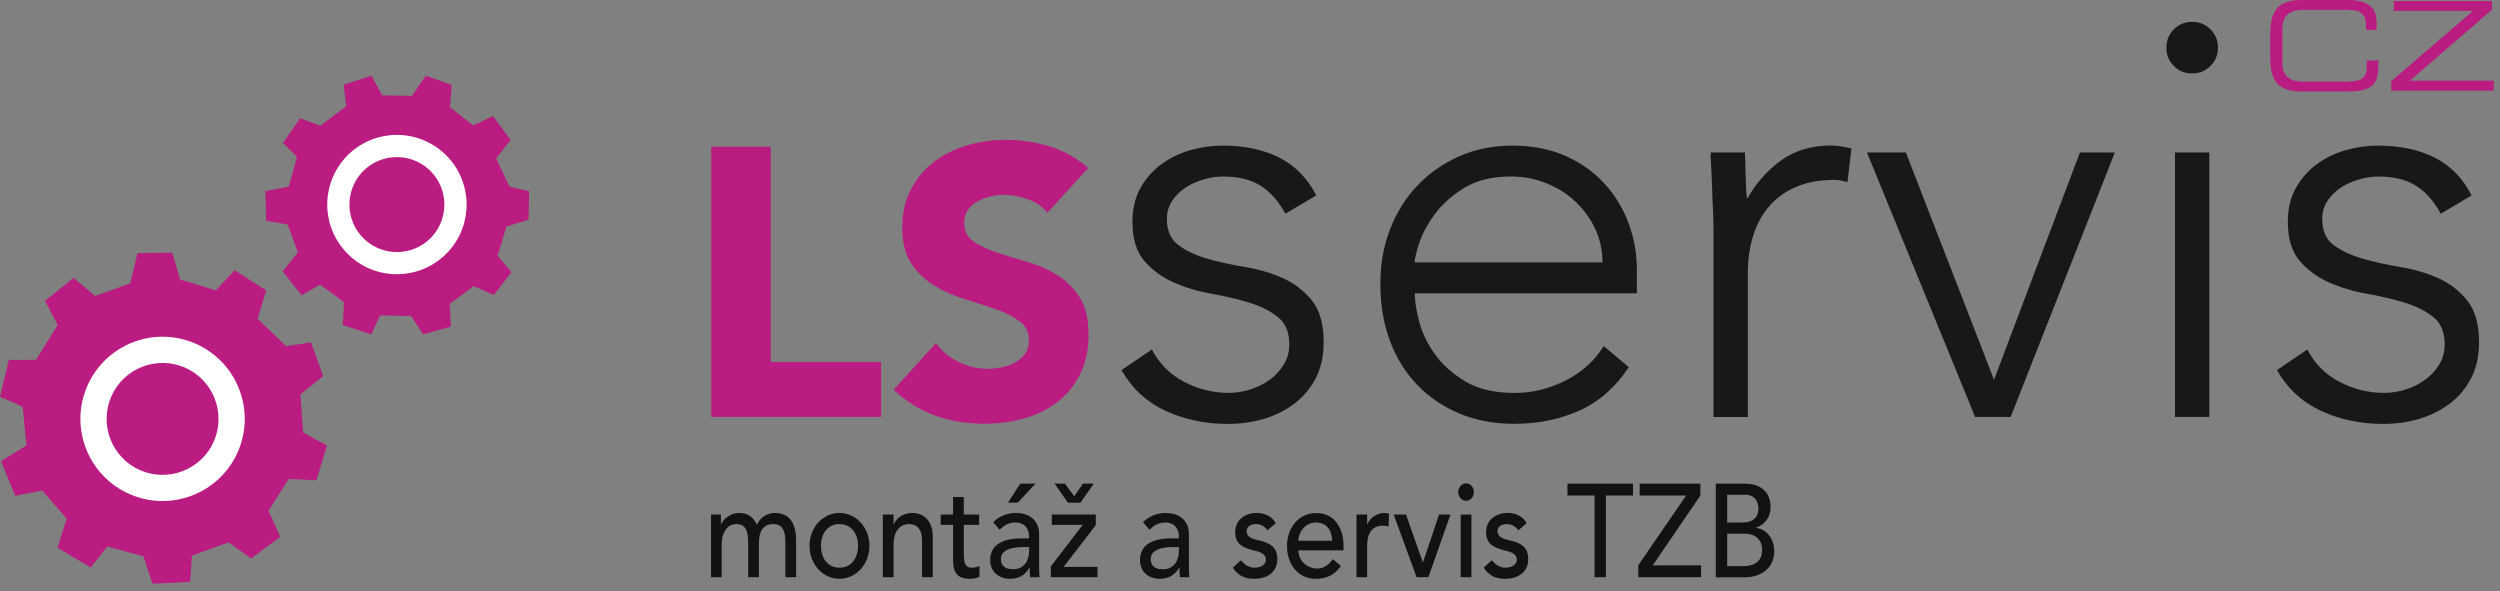 <svg width="241" height="57" viewBox="0 0 241 57" fill="none" xmlns="http://www.w3.org/2000/svg">
<rect x="0" y="0" width="241" height="57" fill="#808080" stroke="none"/>
<g clip-path="url(#clip0_64_1004)">
<path d="M68.562 14.145H74.303V34.896H84.938V40.19H68.562V14.145Z" fill="#BB1C82"/>
<path d="M100.976 20.509C100.51 19.919 99.877 19.486 99.078 19.206C98.279 18.925 97.528 18.782 96.814 18.782C96.396 18.782 95.968 18.83 95.525 18.925C95.088 19.025 94.669 19.177 94.275 19.387C93.885 19.596 93.561 19.872 93.319 20.214C93.071 20.561 92.948 20.975 92.948 21.465C92.948 22.25 93.243 22.849 93.832 23.268C94.427 23.686 95.164 24.038 96.058 24.333C96.952 24.628 97.913 24.918 98.945 25.213C99.977 25.508 100.938 25.922 101.832 26.459C102.726 27.001 103.473 27.729 104.058 28.628C104.648 29.536 104.938 30.754 104.938 32.271C104.938 33.788 104.667 34.982 104.129 36.062C103.592 37.141 102.859 38.036 101.942 38.749C101.019 39.462 99.954 39.99 98.741 40.333C97.523 40.675 96.244 40.846 94.893 40.846C93.2 40.846 91.63 40.59 90.184 40.076C88.738 39.562 87.388 38.725 86.137 37.574L90.222 33.084C90.812 33.869 91.554 34.478 92.443 34.906C93.338 35.339 94.265 35.553 95.221 35.553C95.687 35.553 96.158 35.496 96.638 35.391C97.119 35.277 97.547 35.115 97.927 34.897C98.308 34.673 98.612 34.392 98.845 34.05C99.083 33.708 99.192 33.303 99.192 32.837C99.192 32.052 98.893 31.434 98.293 30.982C97.694 30.526 96.938 30.14 96.03 29.822C95.121 29.503 94.141 29.184 93.085 28.866C92.034 28.547 91.05 28.119 90.141 27.577C89.233 27.039 88.477 26.326 87.877 25.446C87.273 24.561 86.979 23.396 86.979 21.95C86.979 20.504 87.254 19.325 87.806 18.269C88.358 17.213 89.095 16.333 90.013 15.62C90.936 14.911 91.996 14.373 93.195 14.022C94.398 13.665 95.64 13.484 96.914 13.484C98.384 13.484 99.806 13.693 101.181 14.112C102.555 14.526 103.796 15.23 104.9 16.205L100.967 20.509H100.976Z" fill="#BB1C82"/>
<path d="M111.037 33.679C111.737 35.039 112.769 36.081 114.129 36.799C115.489 37.517 116.926 37.874 118.433 37.874C119.128 37.874 119.832 37.769 120.531 37.546C121.225 37.322 121.858 37.008 122.41 36.604C122.961 36.2 123.408 35.715 123.76 35.144C124.108 34.573 124.288 33.922 124.288 33.184C124.288 32.01 123.908 31.125 123.156 30.535C122.4 29.945 121.473 29.489 120.364 29.156C119.266 28.828 118.048 28.538 116.726 28.305C115.399 28.067 114.186 27.696 113.087 27.201C111.979 26.702 111.052 26.012 110.296 25.132C109.544 24.252 109.168 22.997 109.168 21.379C109.168 20.133 109.425 19.044 109.939 18.122C110.452 17.203 111.128 16.438 111.955 15.834C112.783 15.225 113.71 14.773 114.743 14.478C115.77 14.183 116.821 14.036 117.891 14.036C119.989 14.036 121.801 14.426 123.327 15.196C124.854 15.972 126.039 17.184 126.89 18.84L123.908 20.604C123.28 19.429 122.5 18.535 121.563 17.931C120.626 17.322 119.399 17.018 117.896 17.018C117.306 17.018 116.693 17.108 116.046 17.294C115.404 17.479 114.823 17.736 114.31 18.069C113.796 18.397 113.359 18.821 113.011 19.339C112.664 19.853 112.488 20.442 112.488 21.104C112.488 22.245 112.864 23.092 113.615 23.643C114.372 24.195 115.299 24.628 116.402 24.942C117.506 25.256 118.719 25.522 120.041 25.746C121.368 25.964 122.581 26.326 123.684 26.82C124.788 27.315 125.715 28.038 126.471 28.975C127.223 29.912 127.603 31.248 127.603 32.975C127.603 34.302 127.356 35.448 126.857 36.423C126.357 37.398 125.677 38.216 124.816 38.882C123.951 39.543 122.966 40.038 121.863 40.371C120.754 40.704 119.594 40.866 118.381 40.866C116.174 40.866 114.158 40.442 112.341 39.596C110.519 38.749 109.111 37.441 108.117 35.677L111.042 33.688L111.037 33.679Z" fill="#1A171B"/>
<path d="M157.019 35.391C155.73 37.341 154.136 38.74 152.243 39.586C150.35 40.433 148.262 40.856 145.979 40.856C144.034 40.856 142.265 40.528 140.686 39.862C139.102 39.201 137.742 38.273 136.6 37.08C135.459 35.881 134.584 34.464 133.98 32.828C133.371 31.187 133.066 29.379 133.066 27.391C133.066 25.403 133.38 23.715 134.003 22.093C134.631 20.476 135.511 19.068 136.653 17.874C137.794 16.676 139.135 15.739 140.686 15.059C142.232 14.378 143.939 14.036 145.818 14.036C147.696 14.036 149.485 14.378 150.978 15.059C152.467 15.739 153.718 16.637 154.731 17.765C155.744 18.887 156.505 20.167 157.023 21.598C157.537 23.035 157.794 24.49 157.794 25.96V28.276H136.381C136.381 28.975 136.519 29.869 136.795 30.954C137.071 32.043 137.58 33.099 138.312 34.126C139.045 35.158 140.034 36.038 141.266 36.775C142.498 37.513 144.091 37.879 146.037 37.879C147.73 37.879 149.366 37.474 150.95 36.666C152.529 35.857 153.746 34.754 154.593 33.355L157.023 35.401L157.019 35.391ZM154.479 25.289C154.479 24.148 154.246 23.082 153.789 22.088C153.328 21.094 152.7 20.224 151.91 19.468C151.116 18.716 150.179 18.117 149.095 17.674C148.006 17.232 146.859 17.013 145.642 17.013C143.839 17.013 142.341 17.38 141.147 18.117C139.949 18.854 139.002 19.701 138.303 20.657C137.604 21.617 137.104 22.54 136.81 23.444C136.515 24.347 136.372 24.961 136.372 25.294H154.474L154.479 25.289Z" fill="#1A171B"/>
<path d="M165.178 21.869C165.178 21.394 165.159 20.814 165.126 20.133C165.088 19.453 165.059 18.764 165.045 18.064C165.026 17.365 164.993 16.709 164.959 16.105C164.921 15.501 164.902 15.03 164.902 14.697H168.217C168.251 15.653 168.279 16.576 168.298 17.456C168.317 18.335 168.365 18.906 168.436 19.163C169.278 17.651 170.367 16.419 171.694 15.463C173.021 14.507 174.638 14.026 176.55 14.026C176.878 14.026 177.202 14.055 177.516 14.112C177.83 14.169 178.153 14.231 178.481 14.307L178.096 17.565C177.654 17.418 177.23 17.346 176.826 17.346C175.39 17.346 174.148 17.575 173.097 18.036C172.046 18.497 171.181 19.13 170.5 19.943C169.82 20.752 169.316 21.698 168.988 22.787C168.655 23.872 168.489 25.042 168.489 26.293V40.2H165.178V21.879V21.869Z" fill="#1A171B"/>
<path d="M179.973 14.697H183.725L192.225 36.609L200.505 14.697H203.873L193.823 40.195H190.403L179.973 14.697Z" fill="#1A171B"/>
<path d="M208.84 4.595C208.84 3.896 209.078 3.306 209.563 2.825C210.038 2.35 210.628 2.107 211.323 2.107C212.017 2.107 212.612 2.35 213.087 2.825C213.568 3.306 213.81 3.891 213.81 4.595C213.81 5.299 213.568 5.884 213.087 6.359C212.612 6.84 212.022 7.077 211.323 7.077C210.623 7.077 210.034 6.84 209.563 6.359C209.078 5.884 208.84 5.294 208.84 4.595ZM209.667 14.697H212.978V40.195H209.667V14.697Z" fill="#1A171B"/>
<path d="M222.416 33.679C223.115 35.039 224.147 36.081 225.507 36.799C226.867 37.517 228.304 37.874 229.811 37.874C230.511 37.874 231.21 37.769 231.914 37.546C232.608 37.322 233.236 37.008 233.792 36.604C234.344 36.2 234.791 35.715 235.143 35.144C235.49 34.573 235.666 33.922 235.666 33.184C235.666 32.01 235.286 31.125 234.534 30.535C233.778 29.945 232.851 29.489 231.752 29.156C230.649 28.828 229.431 28.538 228.109 28.305C226.782 28.067 225.569 27.696 224.465 27.201C223.362 26.702 222.43 26.012 221.678 25.132C220.922 24.252 220.546 22.997 220.546 21.379C220.546 20.133 220.803 19.044 221.322 18.122C221.835 17.203 222.506 16.438 223.333 15.834C224.161 15.225 225.093 14.773 226.121 14.478C227.148 14.183 228.199 14.036 229.269 14.036C231.367 14.036 233.179 14.426 234.706 15.196C236.232 15.972 237.417 17.184 238.263 18.84L235.286 20.604C234.658 19.429 233.878 18.535 232.941 17.931C232.004 17.322 230.777 17.018 229.274 17.018C228.684 17.018 228.066 17.108 227.424 17.294C226.782 17.479 226.197 17.736 225.683 18.069C225.169 18.397 224.737 18.821 224.385 19.339C224.033 19.853 223.861 20.442 223.861 21.104C223.861 22.245 224.237 23.092 224.989 23.643C225.745 24.195 226.677 24.628 227.781 24.942C228.884 25.256 230.097 25.522 231.419 25.746C232.746 25.964 233.959 26.326 235.062 26.82C236.166 27.315 237.093 28.038 237.849 28.975C238.601 29.912 238.981 31.248 238.981 32.975C238.981 34.302 238.734 35.448 238.235 36.423C237.74 37.398 237.055 38.216 236.194 38.882C235.329 39.543 234.344 40.038 233.241 40.371C232.137 40.704 230.977 40.866 229.764 40.866C227.557 40.866 225.54 40.442 223.724 39.596C221.897 38.749 220.494 37.441 219.5 35.677L222.425 33.688L222.416 33.679Z" fill="#1A171B"/>
<path d="M218.856 3.229C218.856 2.687 218.904 2.212 219.009 1.807C219.108 1.403 219.275 1.07 219.513 0.799C219.75 0.523 220.064 0.328 220.459 0.195C220.854 0.062 221.344 0 221.934 0H226.404C226.937 0 227.375 0.057 227.722 0.171C228.064 0.29 228.34 0.442 228.549 0.637C228.759 0.832 228.901 1.061 228.987 1.322C229.068 1.584 229.106 1.86 229.106 2.145V2.887H228.083V2.492C228.083 2.126 228.031 1.841 227.922 1.636C227.812 1.432 227.674 1.279 227.489 1.175C227.313 1.075 227.104 1.013 226.866 0.989C226.628 0.966 226.371 0.951 226.1 0.951H222.048C221.772 0.951 221.51 0.98 221.258 1.027C221.011 1.08 220.802 1.175 220.616 1.308C220.435 1.446 220.288 1.631 220.183 1.869C220.074 2.107 220.022 2.411 220.022 2.787V6.031C220.022 6.402 220.074 6.711 220.183 6.949C220.288 7.187 220.435 7.372 220.616 7.51C220.802 7.643 221.011 7.738 221.258 7.791C221.51 7.843 221.772 7.867 222.048 7.867H226.138C226.528 7.867 226.851 7.843 227.113 7.795C227.375 7.748 227.584 7.667 227.741 7.553C227.898 7.434 228.007 7.282 228.069 7.091C228.136 6.901 228.164 6.659 228.164 6.364V5.826H229.263V6.411C229.263 6.801 229.225 7.149 229.149 7.448C229.073 7.748 228.925 8.005 228.716 8.204C228.497 8.409 228.202 8.561 227.822 8.666C227.441 8.77 226.947 8.823 226.343 8.823H221.929C221.339 8.823 220.849 8.756 220.454 8.623C220.06 8.495 219.746 8.295 219.508 8.024C219.27 7.753 219.104 7.42 219.004 7.015C218.899 6.611 218.852 6.135 218.852 5.589V3.225L218.856 3.229Z" fill="#BB1C82"/>
<path d="M230.512 7.824L238.393 1.051H230.759V0.095H240.229V0.932L232.31 7.776H240.395V8.732H230.512V7.824Z" fill="#BB1C82"/>
<path d="M68.539 49.603H69.5V50.549H69.524C69.628 50.192 70.294 49.45 71.264 49.45C72.063 49.45 72.615 49.831 72.958 50.573C73.314 49.831 74.023 49.45 74.679 49.45C76.349 49.45 76.743 50.777 76.743 52.128V55.643H75.711V52.28C75.711 51.362 75.54 50.521 74.541 50.521C73.543 50.521 73.157 51.272 73.157 52.342V55.643H72.125V52.48C72.125 51.334 71.978 50.521 70.979 50.521C70.237 50.521 69.571 51.144 69.571 52.509V55.643H68.544V49.603H68.539Z" fill="#111211"/>
<path d="M80.926 49.451C82.543 49.451 83.813 50.868 83.813 52.623C83.813 54.378 82.543 55.795 80.926 55.795C79.309 55.795 78.039 54.383 78.039 52.623C78.039 50.863 79.314 49.451 80.926 49.451ZM80.926 54.725C82.025 54.725 82.714 53.845 82.714 52.623C82.714 51.401 82.029 50.521 80.926 50.521C79.823 50.521 79.142 51.401 79.142 52.623C79.142 53.845 79.827 54.725 80.926 54.725Z" fill="#111211"/>
<path d="M85.11 49.603H86.142V50.535H86.166C86.428 49.898 87.117 49.451 87.95 49.451C89.006 49.451 89.919 50.15 89.919 51.757V55.643H88.887V52.076C88.887 50.944 88.302 50.521 87.65 50.521C86.794 50.521 86.138 51.134 86.138 52.533V55.643H85.106V49.603H85.11Z" fill="#111211"/>
<path d="M94.393 50.597H92.914V53.337C92.914 54.012 92.914 54.725 93.689 54.725C93.932 54.725 94.217 54.687 94.422 54.549V55.591C94.184 55.743 93.699 55.795 93.495 55.795C91.901 55.795 91.877 54.711 91.877 53.745V50.597H90.684V49.603H91.877V47.91H92.909V49.603H94.389V50.597H94.393Z" fill="#111211"/>
<path d="M95.747 50.345C96.318 49.745 97.145 49.45 97.902 49.45C99.505 49.45 100.17 50.421 100.17 51.462V54.549C100.17 54.968 100.18 55.324 100.213 55.643H99.3C99.276 55.339 99.262 55.03 99.262 54.725H99.238C98.782 55.5 98.163 55.795 97.336 55.795C96.327 55.795 95.457 55.158 95.457 53.988C95.457 52.433 96.798 51.9 98.444 51.9H99.2V51.643C99.2 51.02 98.786 50.368 97.906 50.368C97.117 50.368 96.737 50.739 96.361 51.058L95.742 50.345H95.747ZM98.653 52.737C97.683 52.737 96.489 52.927 96.489 53.898C96.489 54.587 96.951 54.877 97.659 54.877C98.801 54.877 99.205 53.936 99.205 53.118V52.737H98.653ZM98.358 46.621H99.823L98.116 48.456H97.165L98.354 46.621H98.358Z" fill="#111211"/>
<path d="M101.293 54.611L104.375 50.597H101.398V49.603H105.635V50.621L102.534 54.649H105.797V55.643H101.298V54.611H101.293ZM101.659 46.621H102.658L103.552 47.843L104.399 46.621H105.44L104.156 48.456H102.943L101.659 46.621Z" fill="#111211"/>
<path d="M110.189 50.345C110.759 49.746 111.587 49.451 112.343 49.451C113.946 49.451 114.612 50.421 114.612 51.463V54.549C114.612 54.968 114.621 55.325 114.655 55.643H113.741C113.718 55.339 113.703 55.03 113.703 54.725H113.68C113.223 55.501 112.605 55.795 111.777 55.795C110.769 55.795 109.898 55.158 109.898 53.988C109.898 52.433 111.24 51.9 112.885 51.9H113.642V51.643C113.642 51.02 113.228 50.369 112.348 50.369C111.558 50.369 111.178 50.74 110.802 51.058L110.184 50.345H110.189ZM113.095 52.737C112.124 52.737 110.931 52.928 110.931 53.898C110.931 54.587 111.387 54.877 112.101 54.877C113.247 54.877 113.646 53.936 113.646 53.118V52.737H113.095Z" fill="#111211"/>
<path d="M122.183 51.12C121.945 50.787 121.588 50.521 121.074 50.521C120.594 50.521 120.171 50.763 120.171 51.196C120.171 51.919 121.098 52.024 121.555 52.138C122.449 52.38 123.134 52.761 123.134 53.898C123.134 55.263 122.011 55.795 120.936 55.795C120.047 55.795 119.381 55.543 118.844 54.725L119.619 54.012C119.952 54.383 120.342 54.725 120.936 54.725C121.464 54.725 122.035 54.483 122.035 53.959C122.035 53.275 121.179 53.146 120.732 53.027C119.852 52.785 119.072 52.466 119.072 51.306C119.072 50.045 120.114 49.446 121.131 49.446C121.854 49.446 122.596 49.726 122.986 50.44L122.183 51.115V51.12Z" fill="#111211"/>
<path d="M125.165 53.047C125.165 54.102 126.045 54.806 126.996 54.806C127.629 54.806 128.085 54.45 128.485 53.903L129.265 54.564C128.689 55.391 127.9 55.8 126.858 55.8C125.141 55.8 124.066 54.421 124.066 52.628C124.066 50.835 125.246 49.456 126.873 49.456C128.785 49.456 129.517 51.087 129.517 52.642V53.051H125.165V53.047ZM128.418 52.129C128.395 51.12 127.89 50.369 126.849 50.369C125.807 50.369 125.165 51.325 125.165 52.129H128.418Z" fill="#111211"/>
<path d="M130.766 49.603H131.793V50.535H131.817C132.083 49.898 132.768 49.451 133.443 49.451C133.605 49.451 133.767 49.479 133.905 49.527L133.857 50.763C133.686 50.711 133.515 50.673 133.353 50.673C132.345 50.673 131.793 51.287 131.793 52.609V55.643H130.766V49.603Z" fill="#111211"/>
<path d="M134.352 49.602H135.541L137.167 54.23L138.727 49.602H139.826L137.695 55.643H136.558L134.352 49.602Z" fill="#111211"/>
<path d="M141.326 46.597C141.739 46.597 142.082 46.977 142.082 47.438C142.082 47.9 141.739 48.28 141.326 48.28C140.912 48.28 140.574 47.9 140.574 47.438C140.574 46.977 140.917 46.597 141.326 46.597ZM140.812 49.603H141.844V55.643H140.812V49.603Z" fill="#111211"/>
<path d="M146.37 51.12C146.132 50.787 145.776 50.521 145.262 50.521C144.782 50.521 144.358 50.763 144.358 51.196C144.358 51.919 145.286 52.024 145.742 52.138C146.636 52.38 147.321 52.761 147.321 53.898C147.321 55.263 146.199 55.795 145.124 55.795C144.23 55.795 143.569 55.543 143.031 54.725L143.807 54.012C144.139 54.383 144.529 54.725 145.124 54.725C145.652 54.725 146.223 54.483 146.223 53.959C146.223 53.275 145.367 53.146 144.919 53.027C144.04 52.785 143.26 52.466 143.26 51.306C143.26 50.045 144.301 49.446 145.324 49.446C146.047 49.446 146.789 49.726 147.174 50.44L146.375 51.115L146.37 51.12Z" fill="#111211"/>
<path d="M153.717 47.767H151.102V46.621H157.423V47.767H154.811V55.643H153.713V47.767H153.717Z" fill="#111211"/>
<path d="M157.926 54.497L162.539 47.772H158.064V46.626H163.914V47.772L159.324 54.497H163.985V55.643H157.931V54.497H157.926Z" fill="#111211"/>
<path d="M165.402 46.626H168.223C169.631 46.626 170.682 47.348 170.682 48.88C170.682 49.912 170.111 50.564 169.283 50.868V50.897C170.258 50.973 171.038 51.929 171.038 53.142C171.038 54.759 169.769 55.653 168.185 55.653H165.402V46.63V46.626ZM166.501 50.369H168.004C168.836 50.369 169.512 49.998 169.512 49.018C169.512 48.304 169.112 47.691 168.232 47.691H166.501V50.369ZM166.501 54.573H168.118C168.784 54.573 169.868 54.321 169.868 53.046C169.868 51.976 169.193 51.444 168.128 51.444H166.501V54.578V54.573Z" fill="#111211"/>
<path d="M35.794 32.238L36.64 30.407L39.632 30.464L40.797 32.228L43.475 31.491L43.346 29.298L45.658 27.586L47.613 28.433L49.311 26.235L47.974 24.656L48.821 21.846L50.952 21.175L51.009 18.43L49.116 18.007L47.827 15.268L49.23 13.494L47.522 11.182L45.629 12.1L43.37 10.335L43.556 8.205L41.044 7.292L39.713 9.242L36.845 9.189L35.808 7.296L33.125 8.162L33.373 10.236L30.876 12.129L28.926 11.401L27.28 13.779L28.626 15.12L27.841 17.988L25.582 18.421L25.653 21.284L27.727 21.646L28.707 24.323L27.247 26.159L29.078 28.471L30.847 27.434L33.163 29.132L33.044 31.329L35.794 32.238Z" fill="#BB1C82"/>
<path d="M33.515 24.471C33.605 24.566 33.701 24.656 33.8 24.742C36.44 27.087 40.488 26.996 43.013 24.466C43.104 24.376 43.199 24.28 43.289 24.181C45.639 21.532 45.539 17.489 43.004 14.963L42.248 15.719L41.491 16.48C43.222 18.197 43.284 20.961 41.686 22.763C41.629 22.825 41.572 22.887 41.506 22.954C39.784 24.685 37.025 24.742 35.223 23.144C35.161 23.091 35.099 23.03 35.028 22.963C33.306 21.246 33.239 18.483 34.833 16.685C34.895 16.618 34.961 16.547 35.013 16.49C36.735 14.763 39.498 14.697 41.296 16.295C41.363 16.357 41.425 16.414 41.491 16.48L42.248 15.719L43.004 14.958C42.909 14.868 42.813 14.782 42.718 14.697C40.079 12.347 36.031 12.447 33.501 14.977C33.406 15.073 33.32 15.172 33.239 15.263C30.89 17.907 30.99 21.95 33.52 24.471H33.515Z" fill="white"/>
<path d="M18.33 56.099L18.502 53.565L22.04 52.28L24.2 53.836L27.02 51.757L25.878 49.236L27.828 46.178L30.506 46.297L31.519 42.944L29.222 41.693L28.956 38.012L31.153 36.257L29.983 33.008L27.567 33.365L24.827 30.721L25.669 28.009L22.616 26.055L20.808 27.995L17.36 26.934L16.604 24.347L13.255 24.404L12.561 27.31L9.17 28.533L7.096 26.787L4.333 29.003L5.555 31.329L3.477 34.682L0.851 34.701L0 38.245L2.183 39.215L2.549 42.934L0.095 44.461L1.47 47.8L4.067 47.286L6.43 49.997L5.541 52.808L8.737 54.701L10.345 52.685L13.841 53.636L14.692 56.271L18.33 56.099Z" fill="#BB1C82"/>
<path d="M12.465 47.619C8.465 45.845 6.658 41.17 8.432 37.17C10.206 33.175 14.881 31.367 18.881 33.141C22.876 34.911 24.684 39.591 22.915 43.586C21.145 47.581 16.465 49.389 12.47 47.619H12.465ZM13.488 45.317C16.213 46.516 19.395 45.289 20.608 42.568C21.806 39.843 20.579 36.661 17.859 35.448C15.133 34.25 11.947 35.472 10.739 38.193C9.535 40.923 10.762 44.105 13.483 45.317H13.488Z" fill="white"/>
</g>
<defs>
<clipPath id="clip0_64_1004">
<rect width="240.392" height="56.27" fill="white"/>
</clipPath>
</defs>
</svg>
